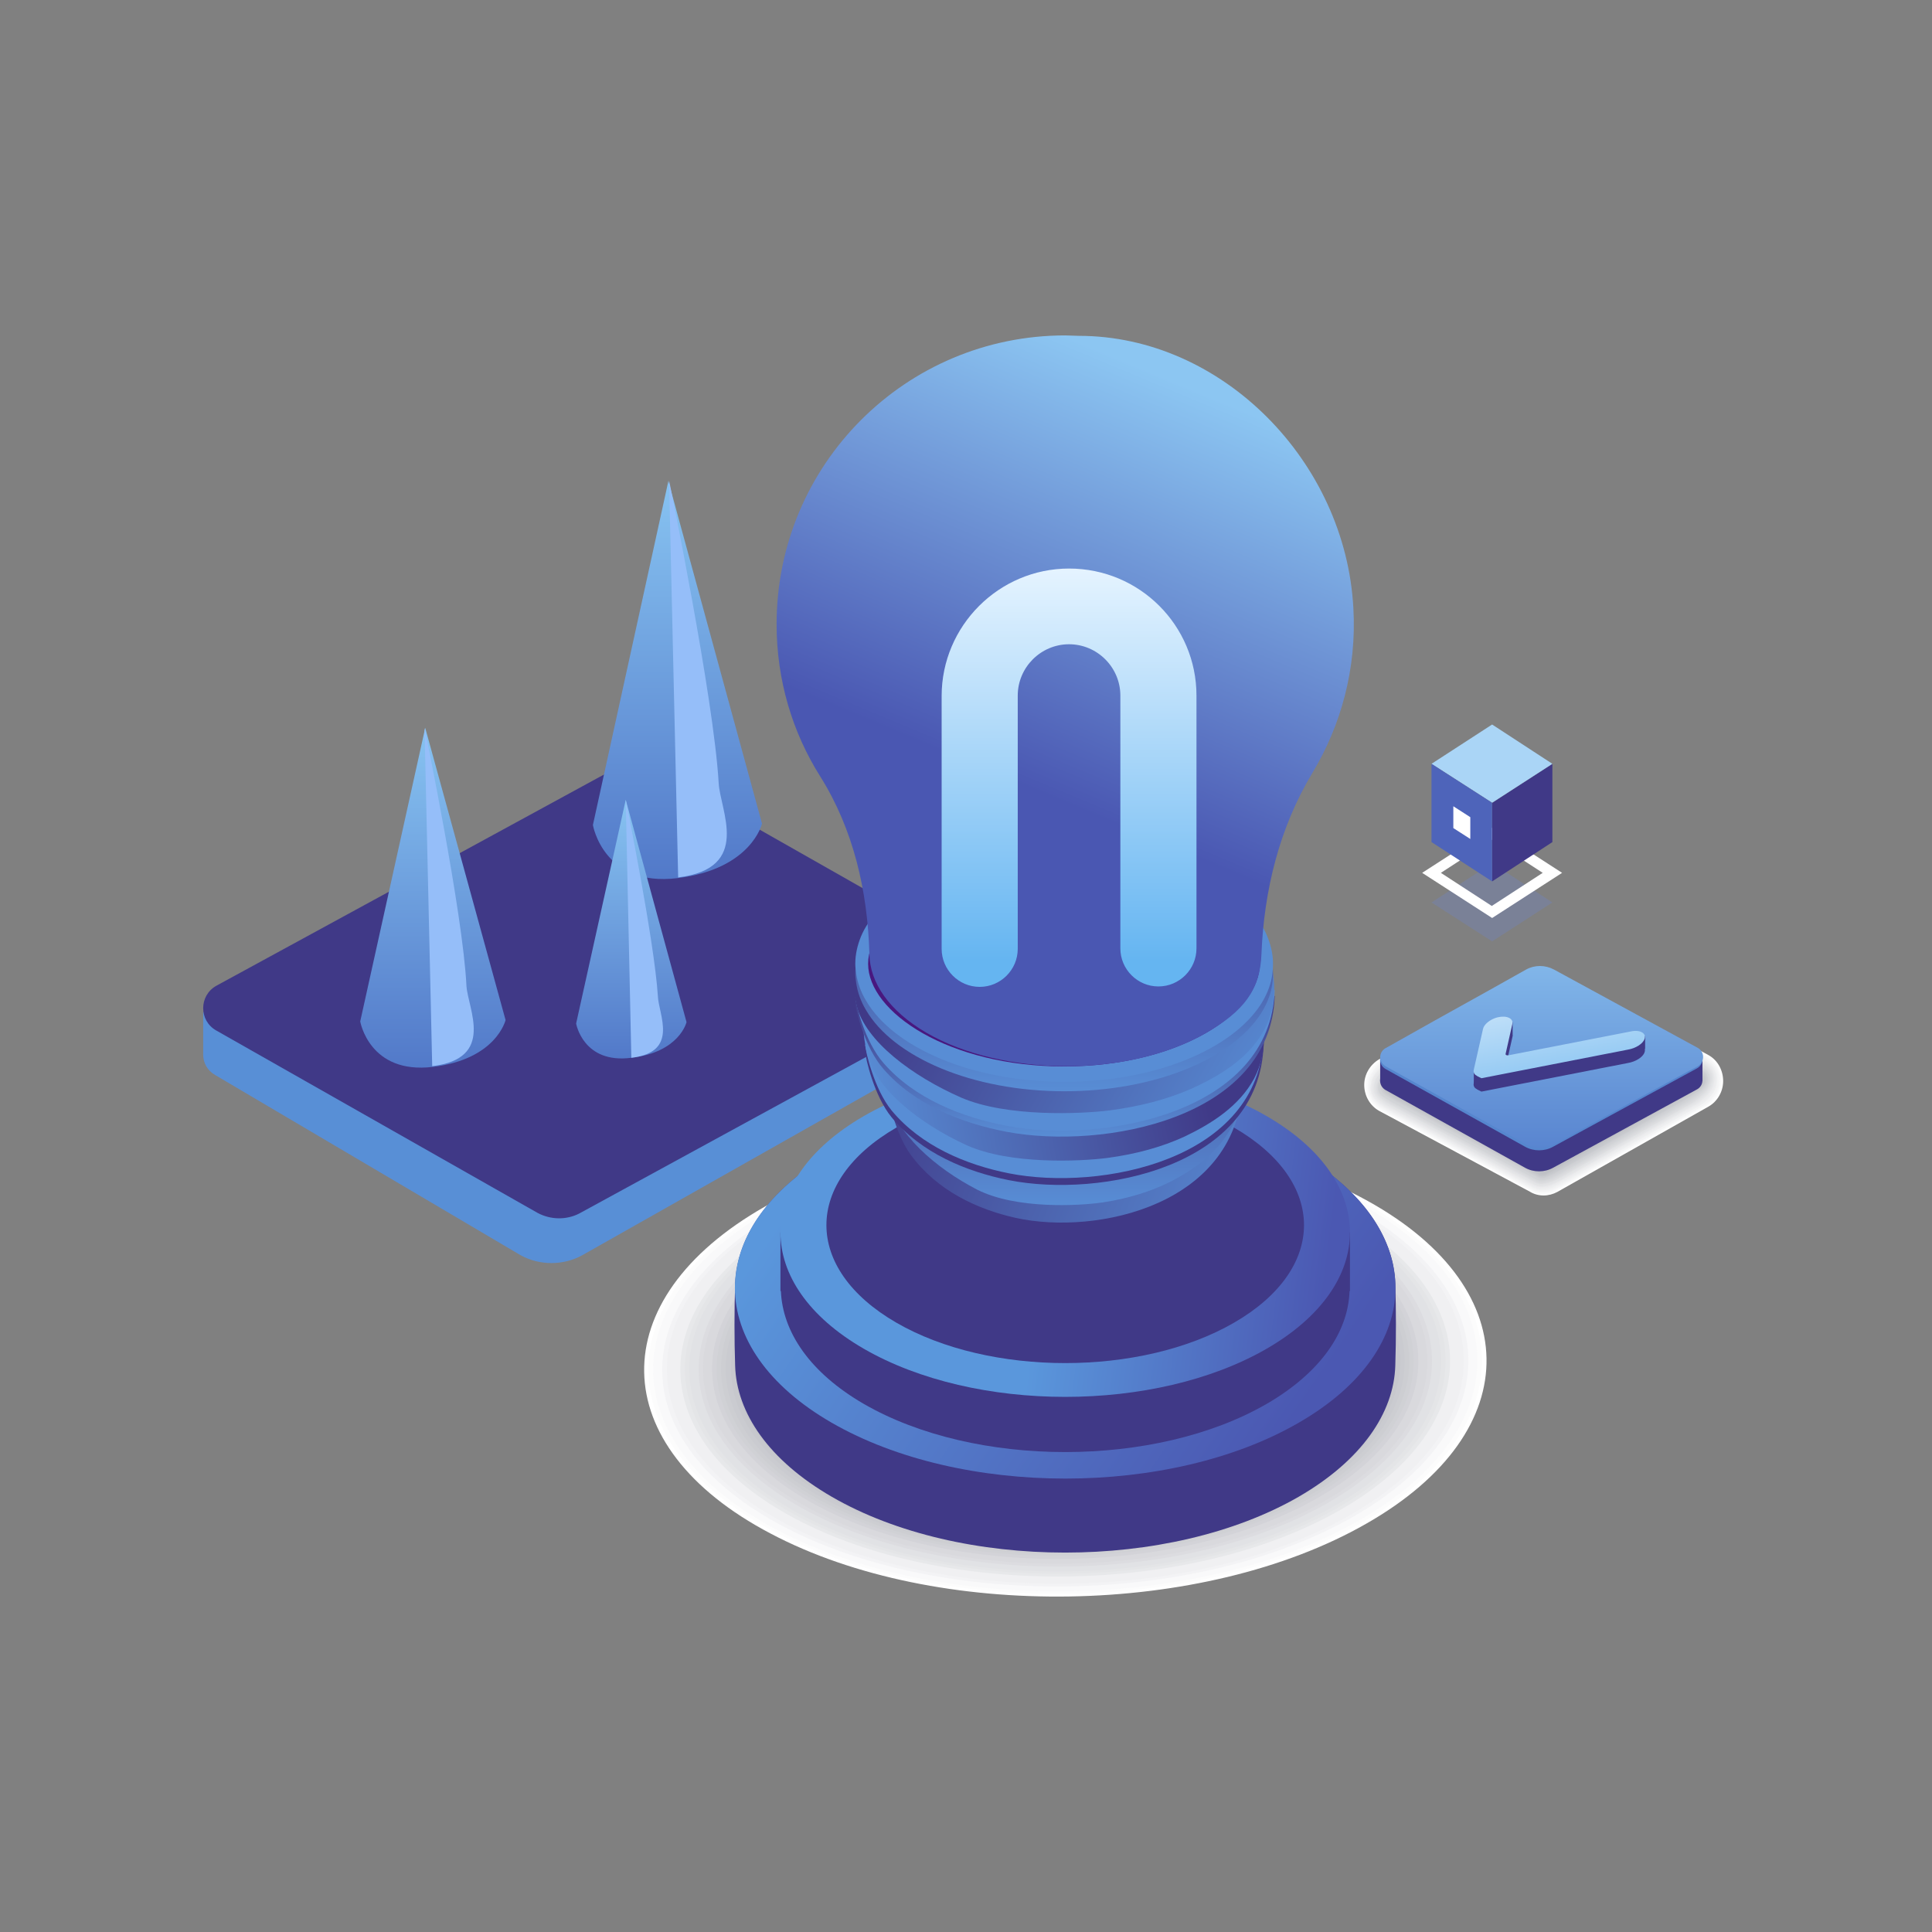 <svg width="144" height="144" viewBox="0 0 144 144" fill="none" xmlns="http://www.w3.org/2000/svg">
<rect x="0" y="0" width="144" height="144" fill="#808080" stroke="none"/>
<path d="M72.401 72.534L15.144 75.44V78.641L72.401 76.263V72.534Z" fill="#588FD6"/>
<path d="M72.525 71.746L43.489 64.471C42.031 63.699 40.312 63.699 38.906 64.471L16.042 77.09C14.845 77.76 14.845 79.459 16.042 80.129L38.81 93.561C40.216 94.334 41.987 94.334 43.393 93.561L72.525 77.09C73.827 76.472 73.775 72.415 72.525 71.746Z" fill="#588FD6"/>
<path d="M40.078 90.408L16.121 76.809C14.819 76.08 14.819 74.204 16.121 73.475L44.713 57.895C46.276 57.01 48.203 57.062 49.765 57.947L71.796 70.453C73.514 71.39 73.514 73.891 71.796 74.829L43.151 90.46C42.213 90.93 41.068 90.93 40.078 90.408Z" fill="#403987"/>
<path d="M44.192 61.491C44.192 61.491 44.973 66.128 50.494 65.451C56.015 64.773 56.796 61.387 56.796 61.387L49.817 35.855L44.192 61.491Z" fill="url(#paint0_linear_430_380)"/>
<path d="M49.869 35.803L50.546 65.398C56.066 64.721 53.67 60.397 53.566 58.364C53.202 52.008 49.869 35.803 49.869 35.803Z" fill="#95BEF9"/>
<path d="M26.849 76.132C26.849 76.132 27.526 80.092 32.266 79.519C37.005 78.946 37.682 76.028 37.682 76.028L31.693 54.248L26.849 76.132Z" fill="url(#paint1_linear_430_380)"/>
<path d="M31.641 54.248L32.214 79.467C36.953 78.894 34.87 75.194 34.766 73.475C34.505 68.056 31.641 54.248 31.641 54.248Z" fill="#95BEF9"/>
<path d="M42.941 76.288C42.941 76.288 43.462 79.31 47.056 78.841C50.65 78.425 51.17 76.184 51.17 76.184L46.639 59.615L42.941 76.288Z" fill="url(#paint2_linear_430_380)"/>
<path d="M46.639 59.615L47.056 78.841C50.65 78.425 49.087 75.611 49.035 74.256C48.775 70.14 46.639 59.615 46.639 59.615Z" fill="#95BEF9"/>
<path d="M102.774 78.964L114.049 72.505C114.358 72.315 114.714 72.243 115.07 72.243C115.426 72.243 115.806 72.338 116.114 72.528L127.366 78.655C128.03 79.035 128.434 79.771 128.434 80.579C128.434 81.362 128.007 82.099 127.342 82.478L116.067 88.843C115.758 89.009 115.402 89.104 115.046 89.104C114.69 89.104 114.334 89.009 114.026 88.819L102.774 82.787C102.11 82.407 101.682 81.671 101.682 80.864C101.682 80.08 102.11 79.368 102.774 78.964Z" fill="white"/>
<path d="M114.073 72.576C114.287 72.457 114.5 72.386 114.738 72.338C114.856 72.315 114.975 72.315 115.094 72.315C115.45 72.315 115.83 72.433 116.115 72.6L127.295 78.703C127.508 78.821 127.722 79.011 127.888 79.225C128.197 79.605 128.363 80.104 128.339 80.602C128.339 81.362 127.864 82.099 127.223 82.455L116.067 88.748C115.782 88.914 115.402 89.009 115.07 89.009C114.975 89.009 114.856 89.009 114.762 88.985C114.524 88.962 114.287 88.867 114.073 88.748L102.869 82.716C102.608 82.573 102.347 82.336 102.181 82.099C101.92 81.742 101.777 81.267 101.801 80.816C101.801 80.056 102.276 79.32 102.917 78.94L114.073 72.576Z" fill="#FCFCFD"/>
<path d="M114.097 72.647C114.311 72.528 114.524 72.457 114.738 72.433C114.857 72.409 114.975 72.409 115.094 72.409C115.426 72.409 115.83 72.528 116.115 72.718L127.224 78.774C127.437 78.893 127.675 79.082 127.817 79.272C128.126 79.653 128.292 80.151 128.244 80.65C128.244 81.362 127.722 82.122 127.105 82.455L116.043 88.7C115.759 88.866 115.379 88.985 115.07 88.985C114.975 88.985 114.857 88.985 114.762 88.961C114.524 88.938 114.287 88.866 114.073 88.724L102.893 82.716C102.656 82.573 102.371 82.336 102.205 82.122C101.92 81.766 101.801 81.291 101.825 80.84C101.825 80.104 102.347 79.368 102.964 79.011L114.097 72.647Z" fill="#F9FAFA"/>
<path d="M114.145 72.695C114.335 72.576 114.572 72.505 114.786 72.481C114.881 72.457 115.023 72.481 115.142 72.481C115.45 72.481 115.878 72.623 116.162 72.79L127.2 78.798C127.39 78.916 127.651 79.106 127.793 79.296C128.102 79.676 128.268 80.175 128.197 80.65C128.197 81.339 127.627 82.075 127.034 82.407L116.091 88.582C115.83 88.724 115.427 88.867 115.118 88.867C115.023 88.867 114.904 88.867 114.809 88.867C114.572 88.843 114.335 88.772 114.121 88.653L102.988 82.668C102.751 82.526 102.466 82.288 102.3 82.075C102.015 81.719 101.897 81.244 101.944 80.816C101.944 80.127 102.537 79.368 103.107 79.035L114.145 72.695Z" fill="#F7F7F8"/>
<path d="M114.168 72.766C114.358 72.647 114.595 72.576 114.809 72.576C114.904 72.552 115.046 72.576 115.165 72.576C115.473 72.576 115.9 72.742 116.162 72.885L127.128 78.869C127.318 78.988 127.579 79.178 127.721 79.368C128.054 79.724 128.172 80.246 128.101 80.697C128.101 81.362 127.484 82.099 126.914 82.431L116.067 88.534C115.806 88.677 115.402 88.819 115.117 88.819C115.022 88.819 114.904 88.843 114.809 88.819C114.571 88.795 114.334 88.724 114.12 88.605L103.035 82.621C102.821 82.502 102.489 82.241 102.347 82.027C102.062 81.671 101.943 81.196 102.014 80.769C102.014 80.104 102.655 79.344 103.201 79.035L114.168 72.766Z" fill="#F4F4F5"/>
<path d="M114.192 72.813C114.381 72.695 114.619 72.647 114.832 72.623C114.927 72.6 115.07 72.623 115.165 72.623C115.45 72.623 115.901 72.79 116.162 72.932L127.033 78.869C127.223 78.964 127.508 79.178 127.627 79.344C127.959 79.7 128.078 80.222 127.983 80.674C127.983 81.291 127.318 82.051 126.772 82.36L116.091 88.439C115.853 88.582 115.426 88.724 115.141 88.724C115.046 88.724 114.927 88.748 114.832 88.724C114.595 88.724 114.358 88.653 114.168 88.534L103.083 82.573C102.869 82.455 102.537 82.194 102.394 82.004C102.11 81.671 101.991 81.172 102.086 80.769C102.086 80.151 102.774 79.368 103.296 79.059L114.192 72.813Z" fill="#F1F2F3"/>
<path d="M114.239 72.885C114.429 72.766 114.666 72.718 114.88 72.718C114.975 72.695 115.117 72.742 115.212 72.742C115.473 72.742 115.948 72.932 116.185 73.075L126.986 78.964C127.152 79.059 127.46 79.272 127.579 79.439C127.911 79.795 128.03 80.317 127.935 80.745C127.935 81.338 127.223 82.098 126.725 82.383L116.09 88.344C115.853 88.463 115.426 88.653 115.165 88.653C115.093 88.653 114.951 88.676 114.88 88.676C114.642 88.676 114.429 88.605 114.215 88.487L103.178 82.55C102.988 82.431 102.608 82.17 102.489 81.98C102.181 81.647 102.086 81.148 102.181 80.745C102.181 80.151 102.94 79.368 103.439 79.082L114.239 72.885Z" fill="#EEEFF0"/>
<path d="M114.263 72.932C114.453 72.813 114.69 72.766 114.904 72.766C114.999 72.742 115.141 72.79 115.236 72.79C115.497 72.79 115.995 73.003 116.209 73.122L126.938 78.988C127.104 79.083 127.413 79.296 127.532 79.439C127.864 79.771 127.983 80.294 127.864 80.721C127.864 81.267 127.081 82.051 126.63 82.312L116.09 88.249C115.877 88.368 115.426 88.558 115.165 88.558C115.093 88.558 114.951 88.582 114.88 88.582C114.666 88.582 114.429 88.534 114.215 88.415L103.201 82.502C103.011 82.383 102.632 82.122 102.489 81.956C102.181 81.624 102.086 81.125 102.204 80.745C102.204 80.199 103.011 79.391 103.486 79.13L114.263 72.932Z" fill="#ECECEE"/>
<path d="M114.287 73.003C114.477 72.885 114.714 72.837 114.904 72.837C114.975 72.813 115.165 72.861 115.236 72.861C115.474 72.861 115.996 73.074 116.186 73.193L126.844 79.011C126.986 79.106 127.342 79.32 127.437 79.463C127.769 79.795 127.888 80.317 127.746 80.745C127.746 81.267 126.915 82.051 126.488 82.288L116.067 88.154C115.877 88.273 115.402 88.463 115.165 88.463C115.094 88.463 114.951 88.51 114.88 88.486C114.667 88.486 114.429 88.439 114.216 88.32L103.249 82.431C103.083 82.336 102.656 82.051 102.537 81.885C102.229 81.552 102.134 81.053 102.276 80.674C102.276 80.151 103.131 79.344 103.582 79.082L114.287 73.003Z" fill="#E9E9EB"/>
<path d="M114.334 73.051C114.524 72.932 114.738 72.885 114.951 72.908C115.022 72.885 115.212 72.956 115.284 72.956C115.497 72.956 116.043 73.193 116.233 73.312L126.82 79.083C126.962 79.154 127.318 79.391 127.413 79.534C127.745 79.866 127.864 80.389 127.698 80.792C127.698 81.267 126.82 82.051 126.416 82.288L116.114 88.107C115.924 88.201 115.426 88.415 115.212 88.415C115.141 88.415 114.999 88.463 114.927 88.439C114.714 88.463 114.476 88.391 114.287 88.296L103.344 82.407C103.178 82.312 102.75 82.027 102.632 81.861C102.323 81.552 102.228 81.03 102.394 80.65C102.394 80.175 103.32 79.344 103.724 79.106L114.334 73.051Z" fill="#E6E7E9"/>
<path d="M114.358 73.122C114.548 73.003 114.761 72.956 114.975 72.98C115.046 72.956 115.236 73.027 115.284 73.027C115.497 73.027 116.043 73.264 116.233 73.383L126.748 79.13C126.891 79.201 127.247 79.439 127.342 79.558C127.698 79.89 127.793 80.412 127.603 80.816C127.603 81.267 126.677 82.051 126.297 82.265L116.138 88.012C115.972 88.107 115.45 88.344 115.26 88.344C115.189 88.344 115.046 88.392 114.975 88.392C114.761 88.415 114.524 88.368 114.334 88.249L103.415 82.383C103.273 82.288 102.798 82.004 102.703 81.861C102.371 81.552 102.299 81.03 102.466 80.674C102.466 80.222 103.439 79.391 103.819 79.178L114.358 73.122Z" fill="#E3E4E6"/>
<path d="M114.406 73.169C114.596 73.051 114.809 73.027 115.023 73.051C115.094 73.051 115.284 73.098 115.332 73.098C115.521 73.098 116.091 73.359 116.257 73.454L126.701 79.154C126.82 79.225 127.224 79.463 127.295 79.581C127.651 79.89 127.722 80.436 127.532 80.816C127.532 81.22 126.559 82.027 126.203 82.217L116.115 87.893C115.949 87.988 115.426 88.225 115.26 88.225C115.213 88.225 115.047 88.273 114.975 88.273C114.762 88.296 114.548 88.249 114.335 88.13L103.463 82.288C103.321 82.217 102.846 81.909 102.751 81.766C102.419 81.457 102.347 80.935 102.537 80.579C102.537 80.175 103.558 79.32 103.914 79.13L114.406 73.169Z" fill="#E0E1E4"/>
<path d="M114.429 73.241C114.619 73.122 114.833 73.098 115.046 73.122C115.094 73.122 115.307 73.193 115.355 73.193C115.521 73.193 116.114 73.478 116.28 73.549L126.653 79.201C126.772 79.272 127.176 79.51 127.247 79.629C127.603 79.938 127.674 80.484 127.46 80.84C127.46 81.22 126.44 82.027 126.131 82.217L116.162 87.845C116.019 87.94 115.473 88.178 115.307 88.178C115.26 88.178 115.094 88.249 115.046 88.225C114.833 88.249 114.619 88.225 114.405 88.106L103.558 82.288C103.439 82.217 102.917 81.909 102.845 81.79C102.513 81.481 102.442 80.959 102.656 80.626C102.656 80.246 103.747 79.391 104.056 79.201L114.429 73.241Z" fill="#DEDFE1"/>
<path d="M114.453 73.312C114.643 73.193 114.856 73.169 115.07 73.217C115.117 73.217 115.331 73.288 115.378 73.288C115.545 73.288 116.162 73.573 116.28 73.668L126.582 79.296C126.677 79.344 127.104 79.605 127.176 79.7C127.532 80.009 127.603 80.555 127.366 80.911C127.366 81.267 126.297 82.075 126.013 82.241L116.138 87.798C115.996 87.869 115.45 88.13 115.307 88.13C115.26 88.13 115.094 88.201 115.046 88.201C114.832 88.249 114.619 88.201 114.429 88.083L103.605 82.265C103.486 82.193 102.964 81.885 102.893 81.766C102.561 81.481 102.489 80.935 102.727 80.602C102.727 80.246 103.866 79.391 104.151 79.225L114.453 73.312Z" fill="#DBDCDF"/>
<path d="M114.501 73.359C114.691 73.241 114.904 73.217 115.094 73.264C115.142 73.264 115.355 73.336 115.403 73.336C115.545 73.336 116.186 73.644 116.305 73.716L126.535 79.296C126.63 79.344 127.058 79.629 127.129 79.7C127.485 79.985 127.556 80.555 127.319 80.887C127.319 81.196 126.203 82.027 125.942 82.17L116.186 87.679C116.067 87.75 115.498 88.035 115.355 88.035C115.308 88.035 115.142 88.107 115.094 88.107C114.881 88.154 114.667 88.107 114.477 88.012L103.7 82.217C103.606 82.146 103.036 81.814 102.965 81.719C102.609 81.434 102.561 80.887 102.798 80.579C102.798 80.27 103.985 79.391 104.246 79.249L114.501 73.359Z" fill="#D8D9DC"/>
<path d="M114.524 73.431C114.714 73.312 114.928 73.288 115.118 73.359C115.165 73.359 115.379 73.431 115.426 73.431C115.545 73.431 116.209 73.763 116.328 73.811L126.488 79.344C126.559 79.391 127.033 79.676 127.081 79.748C127.437 80.032 127.508 80.602 127.247 80.911C127.247 81.196 126.084 82.004 125.847 82.146L116.186 87.584C116.067 87.655 115.497 87.94 115.379 87.94C115.331 87.94 115.165 88.012 115.118 88.012C114.928 88.059 114.69 88.035 114.5 87.917L103.748 82.17C103.653 82.122 103.083 81.766 103.012 81.695C102.656 81.41 102.608 80.864 102.869 80.555C102.869 80.27 104.127 79.391 104.341 79.249L114.524 73.431Z" fill="#D5D7DA"/>
<path d="M114.548 73.478C114.738 73.383 114.952 73.359 115.142 73.407C115.189 73.407 115.403 73.502 115.426 73.502C115.545 73.502 116.21 73.834 116.305 73.906L126.393 79.415C126.464 79.463 126.939 79.748 126.986 79.795C127.366 80.08 127.414 80.65 127.129 80.959C127.129 81.196 125.918 82.027 125.704 82.146L116.162 87.537C116.067 87.584 115.474 87.893 115.355 87.893C115.332 87.893 115.142 87.988 115.094 87.964C114.904 88.012 114.667 87.988 114.477 87.893L103.772 82.146C103.7 82.099 103.083 81.742 103.036 81.671C102.68 81.41 102.632 80.84 102.917 80.531C102.917 80.294 104.223 79.391 104.436 79.273L114.548 73.478Z" fill="#D2D4D7"/>
<path d="M114.596 73.55C114.786 73.455 114.999 73.431 115.189 73.478C115.213 73.478 115.45 73.573 115.474 73.573C115.569 73.573 116.257 73.93 116.352 73.977L126.369 79.439C126.44 79.463 126.915 79.771 126.963 79.819C127.342 80.104 127.366 80.65 127.081 80.959C127.081 81.172 125.823 82.004 125.633 82.099L116.21 87.418C116.139 87.466 115.522 87.774 115.427 87.774C115.403 87.774 115.213 87.869 115.189 87.869C114.999 87.94 114.786 87.917 114.596 87.798L103.914 82.051C103.843 82.004 103.226 81.647 103.178 81.6C102.822 81.339 102.775 80.769 103.083 80.484C103.083 80.27 104.436 79.368 104.626 79.273L114.596 73.55Z" fill="#D0D1D5"/>
<path d="M114.62 73.597C114.81 73.502 115.023 73.478 115.213 73.549C115.237 73.549 115.474 73.644 115.498 73.644C115.569 73.644 116.281 74.001 116.353 74.048L126.298 79.463C126.346 79.486 126.868 79.795 126.892 79.819C127.271 80.08 127.295 80.65 126.987 80.959C126.987 81.125 125.681 81.98 125.539 82.051L116.21 87.299C116.139 87.347 115.522 87.679 115.427 87.679C115.403 87.679 115.213 87.774 115.189 87.774C115 87.845 114.786 87.822 114.596 87.727L103.938 82.004C103.891 81.98 103.226 81.6 103.202 81.552C102.823 81.291 102.799 80.721 103.107 80.436C103.107 80.27 104.532 79.344 104.674 79.273L114.62 73.597Z" fill="#CDCED2"/>
<path d="M114.643 73.668C114.833 73.573 115.047 73.549 115.236 73.621C115.26 73.621 115.498 73.739 115.521 73.739C115.593 73.739 116.305 74.119 116.376 74.143L126.25 79.534C126.298 79.557 126.82 79.866 126.844 79.89C127.224 80.151 127.247 80.721 126.915 81.006C126.915 81.148 125.562 82.003 125.443 82.051L116.233 87.251C116.186 87.275 115.521 87.632 115.474 87.632C115.45 87.632 115.26 87.727 115.236 87.727C115.047 87.798 114.833 87.798 114.643 87.679L104.033 81.98C103.985 81.956 103.321 81.576 103.297 81.528C102.917 81.267 102.893 80.697 103.226 80.436C103.226 80.294 104.697 79.367 104.816 79.296L114.643 73.668Z" fill="#CACCD0"/>
<path d="M114.69 73.716C114.88 73.621 115.094 73.597 115.284 73.692C115.308 73.692 115.545 73.811 115.569 73.811C115.616 73.811 116.376 74.214 116.4 74.238L126.203 79.581C126.227 79.605 126.773 79.914 126.796 79.938C127.176 80.199 127.2 80.769 126.844 81.03C126.844 81.125 125.443 82.004 125.348 82.051L116.233 87.18C116.186 87.204 115.521 87.56 115.474 87.56C115.45 87.56 115.26 87.679 115.236 87.655C115.047 87.727 114.833 87.727 114.667 87.632L104.08 81.956C104.056 81.932 103.344 81.552 103.344 81.528C102.964 81.291 102.941 80.697 103.297 80.436C103.297 80.341 104.816 79.391 104.911 79.344L114.69 73.716Z" fill="#C7C9CD"/>
<path d="M114.714 73.787C114.903 73.692 115.117 73.668 115.283 73.763L115.544 73.882C115.568 73.882 116.351 74.286 116.375 74.309L126.107 79.605C126.131 79.605 126.701 79.938 126.701 79.938C127.08 80.175 127.104 80.769 126.724 81.03C126.724 81.101 125.253 81.956 125.205 82.004L116.209 87.085C116.185 87.109 115.497 87.466 115.473 87.466C115.473 87.466 115.26 87.584 115.236 87.584C115.046 87.679 114.832 87.656 114.666 87.561L104.127 81.885C104.103 81.861 103.391 81.481 103.367 81.457C102.988 81.22 102.964 80.626 103.344 80.389C103.344 80.317 104.934 79.368 104.981 79.344L114.714 73.787Z" fill="#C5C6CB"/>
<path d="M114.738 73.834C114.928 73.739 115.142 73.739 115.308 73.834L115.569 73.977C115.593 73.977 116.376 74.404 116.4 74.404L126.037 79.676L126.63 80.009C127.034 80.246 127.034 80.84 126.63 81.077C126.63 81.101 125.111 81.98 125.087 82.004L116.186 87.014C116.162 87.014 115.474 87.418 115.474 87.418C115.474 87.418 115.26 87.537 115.237 87.537C115.047 87.632 114.833 87.632 114.667 87.513L104.152 81.861C104.152 81.861 103.416 81.457 103.392 81.434C102.988 81.196 102.988 80.602 103.368 80.365C103.368 80.341 105.006 79.368 105.03 79.368L114.738 73.834Z" fill="#C2C4C8"/>
<path d="M114.785 73.906C114.951 73.811 115.189 73.811 115.355 73.906L126.606 80.032C127.01 80.27 127.01 80.864 126.606 81.077L115.331 87.442C115.165 87.537 114.951 87.537 114.761 87.442L103.51 81.41C103.107 81.172 103.107 80.579 103.51 80.365L114.785 73.906Z" fill="#BFC1C6"/>
<path d="M126.464 79.842L115.782 74.024C115.118 73.668 114.334 73.668 113.693 74.024L103.273 79.842C102.727 80.151 102.727 80.935 103.273 81.243L113.67 87.038C114.31 87.394 115.118 87.394 115.758 87.038L126.44 81.22C127.033 80.935 127.033 80.151 126.464 79.842Z" fill="#403987"/>
<path d="M126.892 79.035H102.87V80.579H126.892V79.035Z" fill="#403987"/>
<path d="M126.464 78.251L115.782 72.433C115.118 72.077 114.334 72.077 113.693 72.433L103.273 78.275C102.727 78.584 102.727 79.368 103.273 79.676L113.67 85.471C114.31 85.827 115.118 85.827 115.758 85.471L126.44 79.653C127.033 79.368 127.033 78.56 126.464 78.251Z" fill="#5686CE"/>
<path d="M103.297 79.486L107.142 81.624L113.551 85.186L113.717 85.281C114.358 85.637 115.165 85.637 115.806 85.304L122.69 81.552L125.704 79.914L126.511 79.486C127.081 79.178 127.081 78.37 126.511 78.085L115.83 72.267C115.165 71.911 114.382 71.911 113.741 72.267L110.988 73.811L106.976 76.043L103.344 78.085C102.727 78.37 102.727 79.178 103.297 79.486Z" fill="url(#paint3_linear_430_380)"/>
<path d="M122.619 77.23V78.18L109.849 80.888V79.819L112.744 76.186V77.23L111.866 78.465L111.439 79.368L117.61 78.442L122.619 77.23Z" fill="#403987"/>
<path d="M110.062 81.172C109.872 81.077 109.801 80.911 109.848 80.721L110.537 77.681C110.608 77.349 111.059 76.969 111.605 76.827C112.293 76.66 112.815 76.898 112.72 77.325L112.222 79.534C112.198 79.629 112.293 79.676 112.436 79.653L121.574 77.871C122.239 77.729 122.737 78.014 122.571 78.441C122.453 78.798 121.907 79.13 121.361 79.225L110.418 81.362L110.086 81.196C110.086 81.196 110.086 81.172 110.062 81.172Z" fill="#403987"/>
<path d="M110.062 80.175C109.872 80.08 109.801 79.914 109.848 79.724L110.537 76.684C110.608 76.352 111.059 75.972 111.605 75.829C112.293 75.663 112.815 75.9 112.72 76.328L112.222 78.536C112.198 78.631 112.293 78.679 112.436 78.655L121.574 76.874C122.239 76.731 122.737 77.016 122.571 77.444C122.452 77.8 121.907 78.133 121.361 78.228L110.418 80.365L110.086 80.199C110.086 80.175 110.086 80.175 110.062 80.175Z" fill="url(#paint4_linear_430_380)"/>
<path d="M101.383 89.21C89.019 82.675 69.133 82.993 56.991 89.944C44.85 96.862 45.041 107.798 57.437 114.302C69.802 120.837 89.688 120.519 101.83 113.568C113.971 106.65 113.748 95.714 101.383 89.21Z" fill="white"/>
<path d="M101.129 89.338C88.891 82.866 69.229 83.185 57.215 90.039C45.2 96.894 45.392 107.67 57.661 114.142C69.898 120.614 89.561 120.296 101.575 113.441C113.589 106.586 113.398 95.778 101.129 89.338Z" fill="#FCFCFC"/>
<path d="M100.906 89.465C88.796 83.089 69.356 83.376 57.469 90.167C45.583 96.958 45.774 107.606 57.884 114.015C69.994 120.391 89.433 120.104 101.32 113.313C113.207 106.522 113.015 95.842 100.906 89.465Z" fill="#F9F9FA"/>
<path d="M100.428 89.752C88.573 83.503 69.58 83.822 57.948 90.454C46.348 97.085 46.507 107.511 58.362 113.76C70.217 120.008 89.21 119.69 100.842 113.058C112.474 106.427 112.283 96.001 100.428 89.752Z" fill="#F3F3F5"/>
<path d="M100.204 89.88C88.509 83.695 69.675 84.014 58.202 90.549C46.73 97.117 46.889 107.415 58.617 113.6C70.344 119.785 89.146 119.467 100.619 112.931C112.091 106.363 111.9 96.065 100.204 89.88Z" fill="#F0F0F2"/>
<path d="M99.472 90.294C88.158 84.332 69.994 84.62 58.904 90.964C47.813 97.308 48.005 107.256 59.318 113.218C70.631 119.18 88.796 118.893 99.886 112.548C110.976 106.204 110.785 96.256 99.472 90.294Z" fill="#E7E8EA"/>
<path d="M99.249 90.422C88.063 84.524 70.121 84.811 59.159 91.059C48.196 97.308 48.387 107.16 59.541 113.058C70.727 118.956 88.668 118.669 99.631 112.421C110.594 106.172 110.434 96.32 99.249 90.422Z" fill="#E4E5E7"/>
<path d="M98.994 90.549C87.936 84.715 70.217 85.002 59.382 91.187C48.547 97.372 48.738 107.096 59.764 112.931C70.822 118.765 88.541 118.478 99.376 112.293C110.243 106.108 110.052 96.384 98.994 90.549Z" fill="#E1E2E5"/>
<path d="M98.547 90.836C87.776 85.161 70.472 85.416 59.892 91.474C49.311 97.5 49.503 107.001 60.274 112.676C71.045 118.351 88.35 118.096 98.93 112.038C109.478 106.012 109.319 96.511 98.547 90.836Z" fill="#DCDCE0"/>
<path d="M98.293 90.964C87.649 85.353 70.567 85.64 60.115 91.57C49.662 97.5 49.853 106.905 60.497 112.516C71.141 118.128 88.222 117.841 98.675 111.911C109.096 105.949 108.937 96.575 98.293 90.964Z" fill="#D9D9DD"/>
<path d="M97.815 91.219C87.426 85.735 70.791 86.022 60.593 91.825C50.427 97.627 50.586 106.778 60.975 112.261C71.364 117.745 87.999 117.458 98.197 111.656C108.363 105.853 108.204 96.703 97.815 91.219Z" fill="#D3D3D8"/>
<path d="M97.592 91.347C87.33 85.958 70.886 86.213 60.848 91.952C50.809 97.691 50.969 106.714 61.199 112.102C71.428 117.49 87.872 117.235 97.942 111.496C107.981 105.789 107.821 96.766 97.592 91.347Z" fill="#D0D1D5"/>
<path d="M97.337 91.506C87.234 86.182 70.982 86.437 61.071 92.08C51.16 97.723 51.319 106.65 61.421 111.974C71.523 117.299 87.776 117.044 97.687 111.4C107.63 105.725 107.47 96.83 97.337 91.506Z" fill="#CDCED2"/>
<path d="M97.113 91.634C87.138 86.373 71.109 86.628 61.325 92.207C51.542 97.787 51.701 106.586 61.676 111.847C71.65 117.107 87.68 116.852 97.464 111.273C107.247 105.694 107.088 96.894 97.113 91.634Z" fill="#CACBD0"/>
<path d="M96.89 91.761C87.043 86.564 71.236 86.819 61.612 92.335C51.988 97.85 52.116 106.522 61.963 111.719C71.81 116.916 87.617 116.661 97.273 111.145C106.865 105.63 106.706 96.958 96.89 91.761Z" fill="#C7C8CD"/>
<path d="M96.635 91.889C86.916 86.756 71.332 87.011 61.836 92.463C52.307 97.882 52.466 106.459 62.186 111.56C71.906 116.693 87.489 116.438 96.986 110.986C106.515 105.566 106.355 97.022 96.635 91.889Z" fill="#C4C5CB"/>
<path d="M96.412 92.048C86.852 87.011 71.459 87.234 62.09 92.59C52.721 97.946 52.848 106.395 62.441 111.432C72.001 116.47 87.393 116.246 96.763 110.89C106.132 105.534 105.972 97.085 96.412 92.048Z" fill="#C1C2C8"/>
<path d="M61.995 85.927C71.619 80.379 87.202 80.379 96.795 85.927C101.479 88.637 103.901 92.176 103.997 95.715C104.061 97.723 104.061 99.763 103.997 101.772C103.901 105.311 101.479 108.85 96.795 111.56C87.171 117.107 71.587 117.107 61.995 111.56C57.31 108.85 54.888 105.311 54.793 101.772C54.729 99.763 54.729 97.723 54.793 95.715C54.92 92.144 57.31 88.637 61.995 85.927Z" fill="#403987"/>
<path d="M61.994 85.927C52.37 91.474 52.37 100.497 61.994 106.044C71.619 111.592 87.202 111.592 96.794 106.044C106.418 100.497 106.418 91.474 96.794 85.927C87.202 80.379 71.619 80.379 61.994 85.927Z" fill="url(#paint5_linear_430_380)"/>
<path d="M99.376 91.857C98.356 90.199 96.699 88.637 94.404 87.297C86.118 82.515 72.67 82.515 64.385 87.297C62.09 88.637 60.433 90.199 59.413 91.857H58.17V96.225H58.202C58.33 99.285 60.369 102.314 64.385 104.641C72.67 109.424 86.118 109.424 94.404 104.641C98.42 102.314 100.491 99.285 100.587 96.225H100.618V91.857H99.376Z" fill="#403987"/>
<path d="M64.385 83.185C56.099 87.967 56.099 95.746 64.385 100.529C72.67 105.311 86.118 105.311 94.404 100.529C102.69 95.746 102.69 87.967 94.404 83.185C86.118 78.403 72.67 78.403 64.385 83.185Z" fill="url(#paint6_linear_430_380)"/>
<path d="M66.807 84.046C59.859 88.063 59.859 94.567 66.807 98.584C73.754 102.601 85.035 102.601 91.982 98.584C98.93 94.567 98.93 88.063 91.982 84.046C85.035 80.028 73.754 80.028 66.807 84.046Z" fill="#403987"/>
<path d="M66.106 81.176C66.138 81.686 66.712 84.492 67.891 86.086C69.835 88.732 72.83 90.135 75.698 90.773C81.753 92.112 92.365 89.816 92.62 80.634C86.151 86.405 71.556 85.927 66.106 81.176Z" fill="url(#paint7_linear_430_380)"/>
<path d="M88.254 72.887C85.768 71.707 76.526 69.794 70.248 73.078C68.272 74.13 65.054 76.171 66.201 81.782C66.743 84.46 69.738 87.074 72.83 88.668C75.73 90.135 80.382 89.88 82.167 89.625C84.079 89.338 85.832 88.796 87.33 88.031C89.146 87.074 90.963 85.767 91.951 83.695C93.767 79.805 91.6 74.481 88.254 72.887Z" fill="url(#paint8_linear_430_380)"/>
<path d="M64.481 78.37C64.513 78.88 65.15 81.686 66.457 83.28C68.656 85.927 72.002 87.329 75.221 87.967C82.008 89.306 93.927 87.01 94.182 77.828C86.98 83.599 70.6 83.121 64.481 78.37Z" fill="#403987"/>
<path d="M64.481 77.86C64.513 78.37 65.15 81.176 66.457 82.77C68.656 85.416 72.002 86.819 75.221 87.457C82.008 88.796 93.927 86.5 94.182 77.318C86.98 83.089 70.6 82.611 64.481 77.86Z" fill="#588DD5"/>
<path d="M89.338 69.571C86.566 68.391 76.177 66.479 69.165 69.763C66.935 70.815 63.334 72.855 64.608 78.466C65.214 81.144 68.56 83.759 72.034 85.353C75.284 86.819 80.511 86.564 82.518 86.309C84.685 86.022 86.629 85.48 88.286 84.715C90.294 83.759 92.365 82.451 93.481 80.379C95.52 76.49 93.098 71.165 89.338 69.571Z" fill="url(#paint9_linear_430_380)"/>
<path d="M63.748 74.768C63.779 75.278 64.449 78.084 65.851 79.678C68.145 82.324 71.683 83.727 75.061 84.364C82.199 85.703 94.723 83.408 95.01 74.226C87.362 79.996 70.153 79.518 63.748 74.768Z" fill="url(#paint10_linear_430_380)"/>
<path d="M63.748 74.321C63.779 74.832 64.449 77.637 65.851 79.231C68.145 81.877 71.683 83.28 75.061 83.918C82.199 85.257 94.723 82.961 95.01 73.779C87.362 79.55 70.153 79.072 63.748 74.321Z" fill="#588DD5"/>
<path d="M89.848 66.032C86.948 64.853 76.017 62.94 68.624 66.224C66.266 67.276 62.505 69.316 63.844 74.927C64.481 77.605 68.018 80.22 71.651 81.814C75.061 83.28 80.574 83.025 82.646 82.77C84.908 82.483 86.98 81.941 88.733 81.176C90.868 80.22 93.035 78.913 94.182 76.84C96.349 72.951 93.799 67.626 89.848 66.032Z" fill="url(#paint11_linear_430_380)"/>
<path d="M93.289 68.647C90.74 65.745 85.45 63.737 79.331 63.737C73.308 63.737 68.082 65.65 65.501 68.487C64.927 69.125 64.449 69.826 64.162 70.528C63.907 71.165 63.748 71.835 63.748 72.536C63.748 72.759 63.78 73.014 63.812 73.238C63.907 73.939 64.162 74.641 64.544 75.278C66.584 78.785 72.448 81.336 79.331 81.336C86.087 81.336 91.823 78.913 93.99 75.533C94.373 74.927 94.66 74.258 94.787 73.588C94.851 73.238 94.883 72.919 94.883 72.536C94.883 71.899 94.755 71.293 94.532 70.687C94.277 69.986 93.863 69.284 93.289 68.647Z" fill="url(#paint12_linear_430_380)"/>
<path d="M93.289 67.945C90.74 65.044 85.45 63.035 79.331 63.035C73.308 63.035 68.082 64.948 65.501 67.786C64.927 68.423 64.449 69.125 64.162 69.826C63.907 70.464 63.748 71.133 63.748 71.835C63.748 72.058 63.78 72.313 63.812 72.536C63.907 73.237 64.162 73.939 64.544 74.576C66.584 78.084 72.448 80.634 79.331 80.634C86.087 80.634 91.823 78.211 93.99 74.832C94.373 74.226 94.66 73.556 94.787 72.887C94.851 72.536 94.883 72.185 94.883 71.835C94.883 71.197 94.755 70.591 94.532 69.986C94.277 69.284 93.863 68.583 93.289 67.945Z" fill="#588DD5"/>
<path d="M79.299 64.183C70.695 64.183 64.704 68.2 64.704 71.835C64.704 75.437 70.695 79.486 79.299 79.486C87.903 79.486 93.895 75.469 93.895 71.835C93.927 68.232 87.903 64.183 79.299 64.183Z" fill="#48187F"/>
<path d="M80.414 25.032C80.064 25.032 79.745 25 79.394 25C67.508 25 57.883 34.628 57.883 46.52C57.883 50.697 59.063 54.587 61.134 57.87C63.62 61.824 64.671 66.447 64.799 71.102C64.831 73.238 66.265 75.342 69.037 76.968C74.742 80.284 84.143 80.315 89.879 77C92.683 75.374 93.926 73.811 94.022 71.102C94.213 66.351 95.36 61.696 97.814 57.615C99.949 54.076 101.128 49.836 100.873 45.341C100.3 34.405 91.09 25.032 80.414 25.032Z" fill="url(#paint13_linear_430_380)"/>
<path d="M79.681 42.376C74.455 42.376 70.184 46.648 70.184 51.877V70.719C70.184 72.281 71.459 73.556 73.021 73.556C74.582 73.556 75.857 72.281 75.857 70.719V51.845C75.857 49.74 77.578 48.019 79.681 48.019C81.784 48.019 83.505 49.74 83.505 51.845V70.687C83.505 72.249 84.78 73.524 86.342 73.524C87.903 73.524 89.178 72.249 89.178 70.687V51.845C89.178 46.616 84.939 42.376 79.681 42.376Z" fill="url(#paint14_linear_430_380)"/>
<path d="M111.214 70.165L106.696 67.263L111.214 64.331L115.706 67.263L111.214 70.165Z" fill="#678BF5" fill-opacity="0.2"/>
<path d="M111.215 68.423L106 65.057L111.215 61.691L116.429 65.057L111.215 68.423ZM107.394 65.057L111.189 67.524L114.984 65.057L111.189 62.59L107.394 65.057Z" fill="white"/>
<path d="M115.706 62.764L111.214 65.695V59.833L115.706 56.931V62.764Z" fill="#403987"/>
<path d="M111.214 59.833L106.696 56.931L111.214 54L115.706 56.931L111.214 59.833Z" fill="#AAD5F6"/>
<path d="M111.214 65.695L106.696 62.764V56.931L111.214 59.833V65.695Z" fill="#4E64BA"/>
<path d="M109.588 62.532L108.323 61.72V60.094L109.588 60.907V62.532Z" fill="white"/>
<defs>
<linearGradient id="paint0_linear_430_380" x1="50.494" y1="35.855" x2="50.494" y2="65.518" gradientUnits="userSpaceOnUse">
<stop stop-color="#87C3F1"/>
<stop offset="1" stop-color="#5279C9"/>
</linearGradient>
<linearGradient id="paint1_linear_430_380" x1="32.266" y1="54.248" x2="32.266" y2="79.576" gradientUnits="userSpaceOnUse">
<stop stop-color="#87C3F1"/>
<stop offset="1" stop-color="#5279C9"/>
</linearGradient>
<linearGradient id="paint2_linear_430_380" x1="47.056" y1="59.615" x2="47.056" y2="78.891" gradientUnits="userSpaceOnUse">
<stop stop-color="#87C3F1"/>
<stop offset="1" stop-color="#5279C9"/>
</linearGradient>
<linearGradient id="paint3_linear_430_380" x1="114.907" y1="72" x2="114.907" y2="85.551" gradientUnits="userSpaceOnUse">
<stop stop-color="#81B6E9"/>
<stop offset="1" stop-color="#5985D0"/>
</linearGradient>
<linearGradient id="paint4_linear_430_380" x1="113.351" y1="80.047" x2="112.546" y2="75.219" gradientUnits="userSpaceOnUse">
<stop stop-color="#95CAF3"/>
<stop offset="1" stop-color="#C1E0F9"/>
</linearGradient>
<linearGradient id="paint5_linear_430_380" x1="55.116" y1="95.221" x2="88.066" y2="117.908" gradientUnits="userSpaceOnUse">
<stop stop-color="#5A97DC"/>
<stop offset="1" stop-color="#4B58B2"/>
</linearGradient>
<linearGradient id="paint6_linear_430_380" x1="79.394" y1="79.598" x2="100.49" y2="82.257" gradientUnits="userSpaceOnUse">
<stop stop-color="#5A97DC"/>
<stop offset="1" stop-color="#4B58B2"/>
</linearGradient>
<linearGradient id="paint7_linear_430_380" x1="64.299" y1="79.016" x2="94.549" y2="91.44" gradientUnits="userSpaceOnUse">
<stop stop-color="#403987"/>
<stop offset="1" stop-color="#588DD5"/>
</linearGradient>
<linearGradient id="paint8_linear_430_380" x1="79.285" y1="71.251" x2="79.285" y2="89.821" gradientUnits="userSpaceOnUse">
<stop stop-color="#403987"/>
<stop offset="1" stop-color="#588DD5"/>
</linearGradient>
<linearGradient id="paint9_linear_430_380" x1="89.687" y1="79.016" x2="64.839" y2="83.878" gradientUnits="userSpaceOnUse">
<stop stop-color="#403987"/>
<stop offset="1" stop-color="#588DD5"/>
</linearGradient>
<linearGradient id="paint10_linear_430_380" x1="79.379" y1="74.226" x2="79.379" y2="84.716" gradientUnits="userSpaceOnUse">
<stop stop-color="#403987"/>
<stop offset="1" stop-color="#588DD5"/>
</linearGradient>
<linearGradient id="paint11_linear_430_380" x1="67" y1="71.454" x2="92.388" y2="86.038" gradientUnits="userSpaceOnUse">
<stop stop-color="#403987"/>
<stop offset="1" stop-color="#588DD5"/>
</linearGradient>
<linearGradient id="paint12_linear_430_380" x1="79.315" y1="63.737" x2="79.315" y2="81.336" gradientUnits="userSpaceOnUse">
<stop stop-color="#403987"/>
<stop offset="1" stop-color="#588DD5"/>
</linearGradient>
<linearGradient id="paint13_linear_430_380" x1="79.396" y1="25" x2="66.999" y2="54.709" gradientUnits="userSpaceOnUse">
<stop stop-color="#8CC6F2"/>
<stop offset="1" stop-color="#4A57B2"/>
</linearGradient>
<linearGradient id="paint14_linear_430_380" x1="79.694" y1="71.618" x2="79.694" y2="42.097" gradientUnits="userSpaceOnUse">
<stop offset="8e-08" stop-color="#65B5F1"/>
<stop offset="1" stop-color="#E6F4FF"/>
</linearGradient>
</defs>
</svg>
